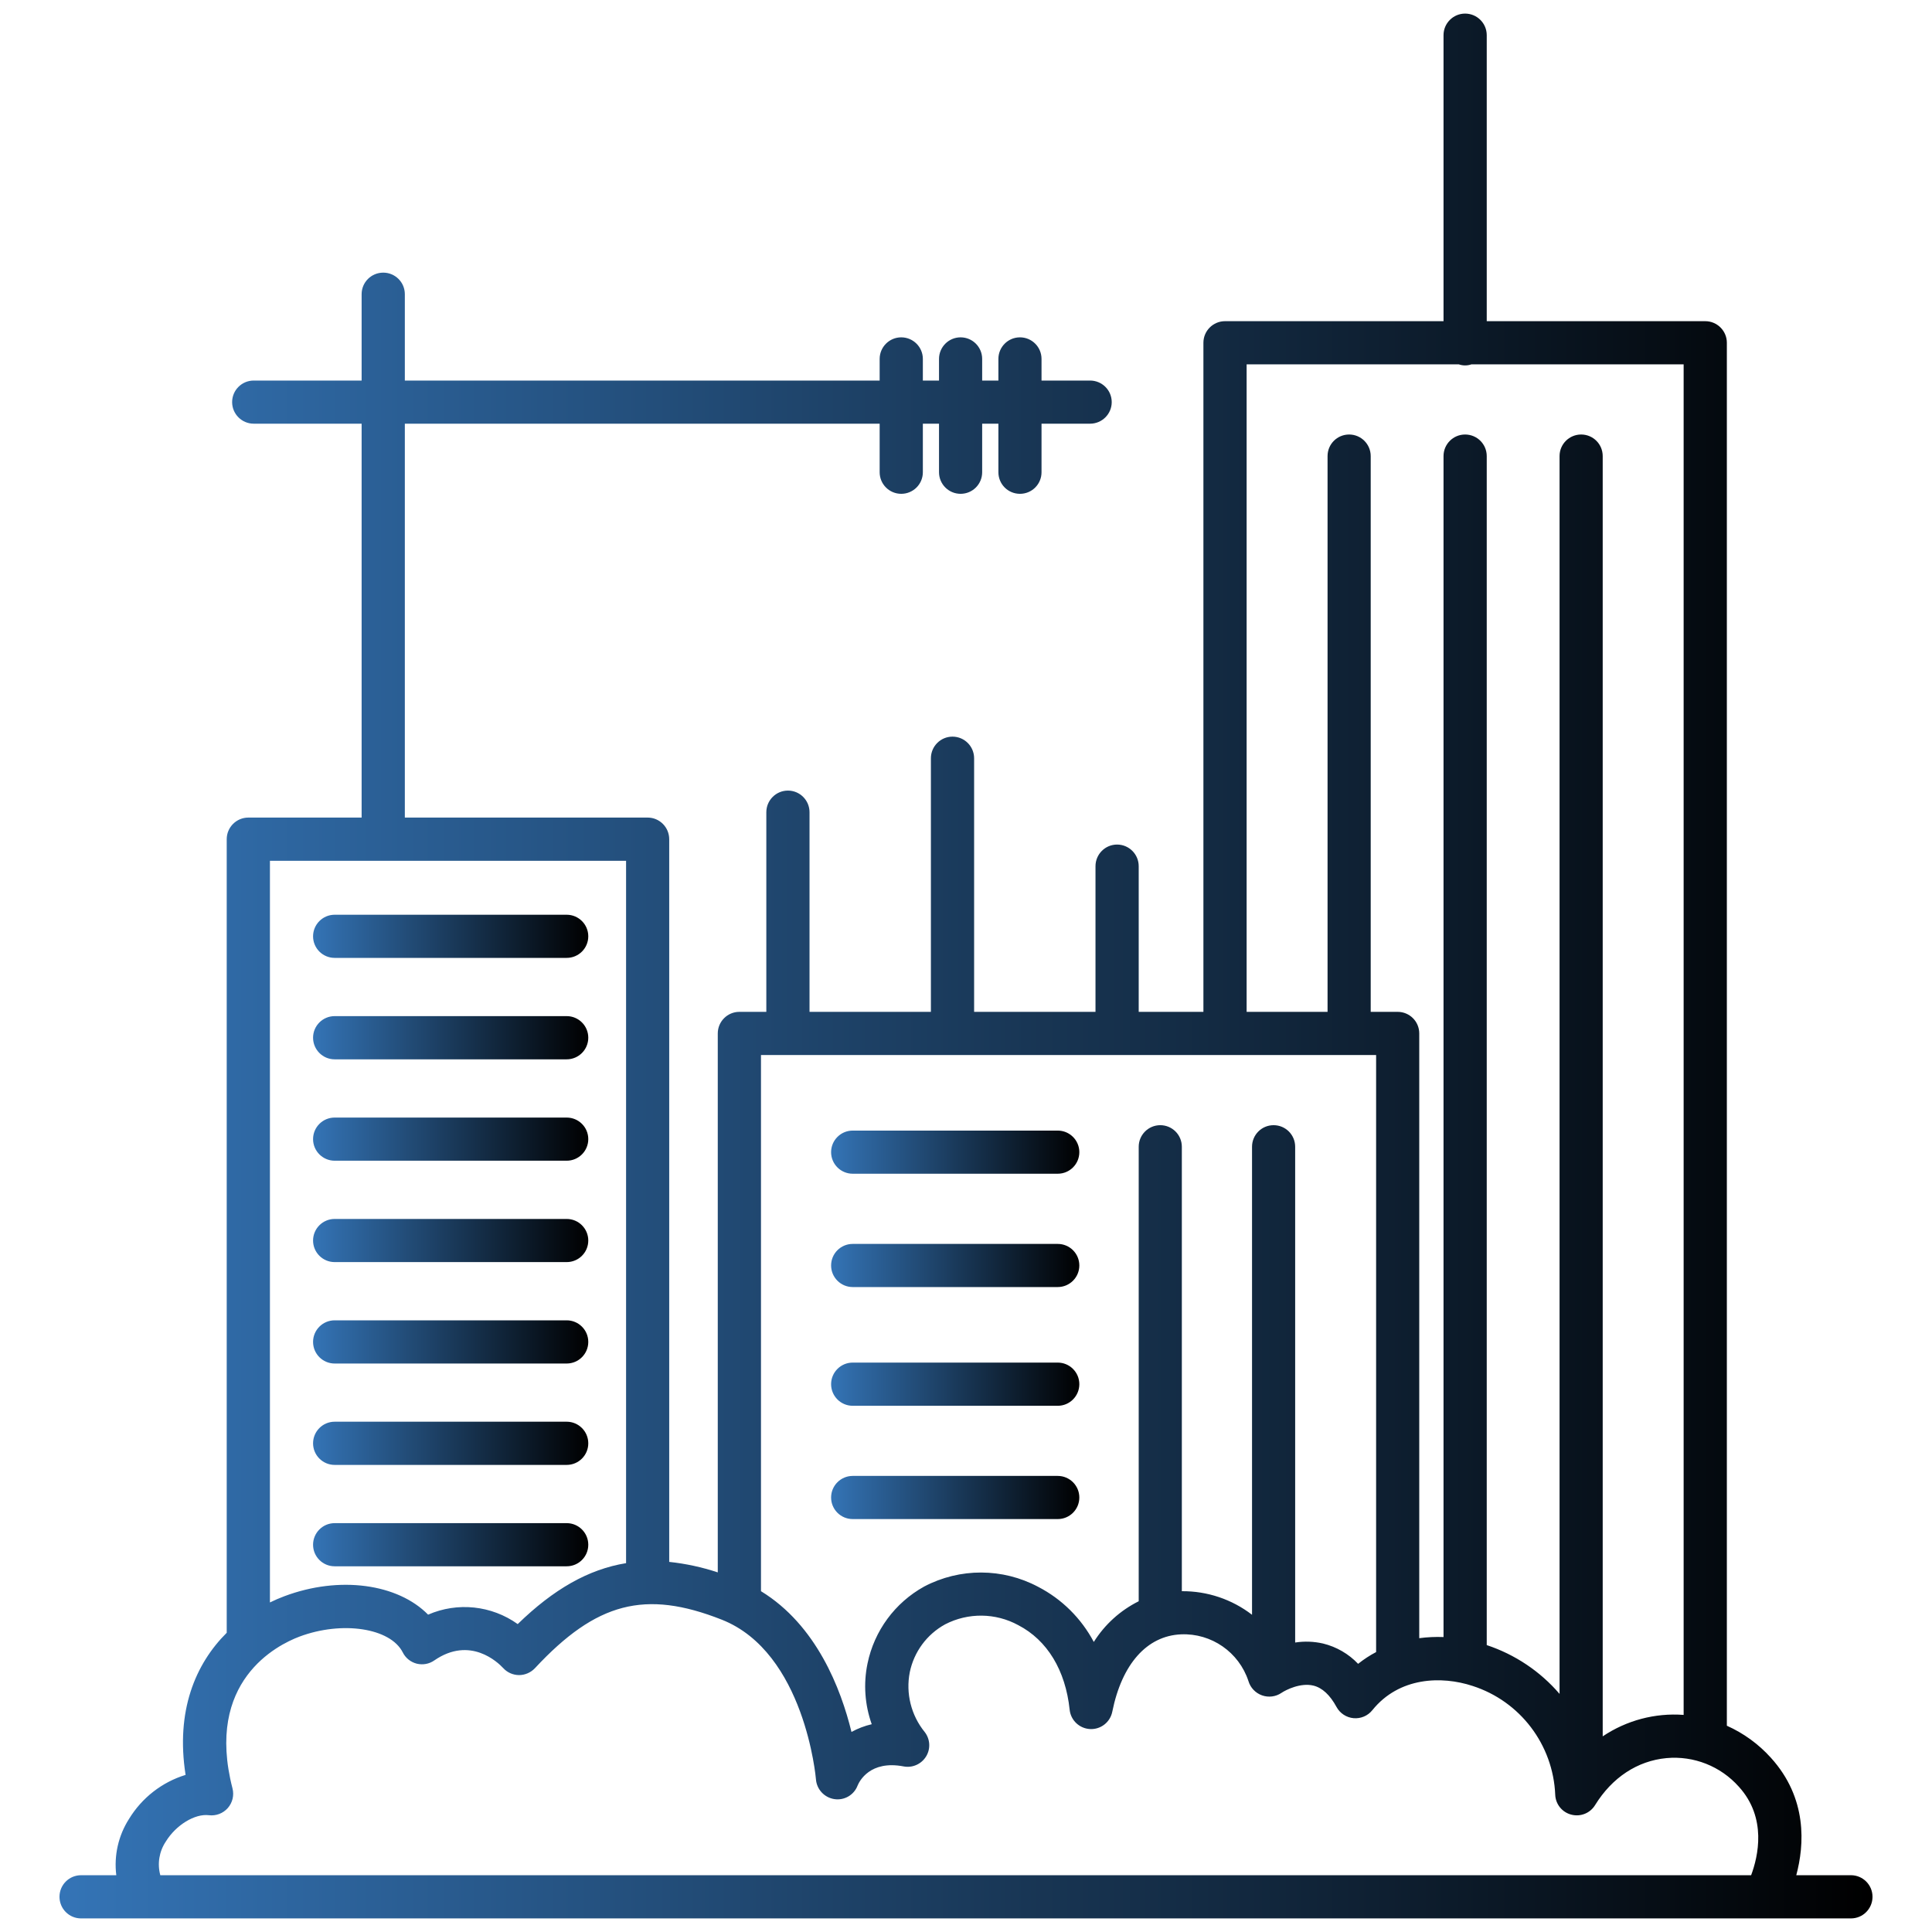 <?xml version="1.0" encoding="UTF-8"?>
<svg xmlns="http://www.w3.org/2000/svg" xmlns:xlink="http://www.w3.org/1999/xlink" width="120px" height="120px" viewBox="0 0 120 120" version="1.1">
<defs>
<linearGradient id="linear0" gradientUnits="userSpaceOnUse" x1="0" y1="0" x2="1" y2="0" gradientTransform="matrix(112.609,0,0,118.312,3.695,0.844)">
<stop offset="0" style="stop-color:rgb(20.392%,45.49%,71.373%);stop-opacity:1;"/>
<stop offset="1" style="stop-color:rgb(0%,0%,0%);stop-opacity:1;"/>
</linearGradient>
<linearGradient id="linear1" gradientUnits="userSpaceOnUse" x1="0" y1="0" x2="1" y2="0" gradientTransform="matrix(17.094,0,0,2.68,19.445,56.816)">
<stop offset="0" style="stop-color:rgb(20.392%,45.49%,71.373%);stop-opacity:1;"/>
<stop offset="1" style="stop-color:rgb(0%,0%,0%);stop-opacity:1;"/>
</linearGradient>
<linearGradient id="linear2" gradientUnits="userSpaceOnUse" x1="0" y1="0" x2="1" y2="0" gradientTransform="matrix(17.094,0,0,2.684,19.445,63.113)">
<stop offset="0" style="stop-color:rgb(20.392%,45.49%,71.373%);stop-opacity:1;"/>
<stop offset="1" style="stop-color:rgb(0%,0%,0%);stop-opacity:1;"/>
</linearGradient>
<linearGradient id="linear3" gradientUnits="userSpaceOnUse" x1="0" y1="0" x2="1" y2="0" gradientTransform="matrix(17.094,0,0,2.68,19.445,69.414)">
<stop offset="0" style="stop-color:rgb(20.392%,45.49%,71.373%);stop-opacity:1;"/>
<stop offset="1" style="stop-color:rgb(0%,0%,0%);stop-opacity:1;"/>
</linearGradient>
<linearGradient id="linear4" gradientUnits="userSpaceOnUse" x1="0" y1="0" x2="1" y2="0" gradientTransform="matrix(17.094,0,0,2.68,19.445,75.711)">
<stop offset="0" style="stop-color:rgb(20.392%,45.49%,71.373%);stop-opacity:1;"/>
<stop offset="1" style="stop-color:rgb(0%,0%,0%);stop-opacity:1;"/>
</linearGradient>
<linearGradient id="linear5" gradientUnits="userSpaceOnUse" x1="0" y1="0" x2="1" y2="0" gradientTransform="matrix(17.094,0,0,2.684,19.445,82.008)">
<stop offset="0" style="stop-color:rgb(20.392%,45.49%,71.373%);stop-opacity:1;"/>
<stop offset="1" style="stop-color:rgb(0%,0%,0%);stop-opacity:1;"/>
</linearGradient>
<linearGradient id="linear6" gradientUnits="userSpaceOnUse" x1="0" y1="0" x2="1" y2="0" gradientTransform="matrix(17.094,0,0,2.684,19.445,88.305)">
<stop offset="0" style="stop-color:rgb(20.392%,45.49%,71.373%);stop-opacity:1;"/>
<stop offset="1" style="stop-color:rgb(0%,0%,0%);stop-opacity:1;"/>
</linearGradient>
<linearGradient id="linear7" gradientUnits="userSpaceOnUse" x1="0" y1="0" x2="1" y2="0" gradientTransform="matrix(17.094,0,0,2.68,19.445,94.605)">
<stop offset="0" style="stop-color:rgb(20.392%,45.49%,71.373%);stop-opacity:1;"/>
<stop offset="1" style="stop-color:rgb(0%,0%,0%);stop-opacity:1;"/>
</linearGradient>
<linearGradient id="linear8" gradientUnits="userSpaceOnUse" x1="0" y1="0" x2="1" y2="0" gradientTransform="matrix(15.418,0,0,2.68,51.621,70.223)">
<stop offset="0" style="stop-color:rgb(20.392%,45.49%,71.373%);stop-opacity:1;"/>
<stop offset="1" style="stop-color:rgb(0%,0%,0%);stop-opacity:1;"/>
</linearGradient>
<linearGradient id="linear9" gradientUnits="userSpaceOnUse" x1="0" y1="0" x2="1" y2="0" gradientTransform="matrix(15.418,0,0,2.68,51.621,77.262)">
<stop offset="0" style="stop-color:rgb(20.392%,45.49%,71.373%);stop-opacity:1;"/>
<stop offset="1" style="stop-color:rgb(0%,0%,0%);stop-opacity:1;"/>
</linearGradient>
<linearGradient id="linear10" gradientUnits="userSpaceOnUse" x1="0" y1="0" x2="1" y2="0" gradientTransform="matrix(15.418,0,0,2.684,51.621,84.633)">
<stop offset="0" style="stop-color:rgb(20.392%,45.49%,71.373%);stop-opacity:1;"/>
<stop offset="1" style="stop-color:rgb(0%,0%,0%);stop-opacity:1;"/>
</linearGradient>
<linearGradient id="linear11" gradientUnits="userSpaceOnUse" x1="0" y1="0" x2="1" y2="0" gradientTransform="matrix(15.418,0,0,2.68,51.621,91.672)">
<stop offset="0" style="stop-color:rgb(20.392%,45.49%,71.373%);stop-opacity:1;"/>
<stop offset="1" style="stop-color:rgb(0%,0%,0%);stop-opacity:1;"/>
</linearGradient>
</defs>
<g id="surface1">
<path style=" stroke:none;fill-rule:nonzero;fill:url(#linear0);" d="M 114.965 116.473 L 111.57 116.473 C 112.074 114.59 112.273 111.688 109.988 109.172 C 109.227 108.328 108.297 107.652 107.258 107.188 L 107.258 21.289 C 107.258 20.551 106.656 19.949 105.918 19.949 L 92.344 19.949 L 92.344 2.184 C 92.344 1.445 91.742 0.844 91 0.844 C 90.262 0.844 89.66 1.445 89.66 2.184 L 89.66 19.949 L 76.086 19.949 C 75.348 19.949 74.746 20.551 74.746 21.289 L 74.746 62.848 L 70.727 62.848 L 70.727 53.801 C 70.727 53.059 70.125 52.457 69.383 52.457 C 68.645 52.457 68.043 53.059 68.043 53.801 L 68.043 62.848 L 60.504 62.848 L 60.504 47.098 C 60.504 46.355 59.902 45.754 59.16 45.754 C 58.422 45.754 57.82 46.355 57.82 47.098 L 57.82 62.848 L 50.281 62.848 L 50.281 50.449 C 50.281 49.707 49.68 49.105 48.941 49.105 C 48.199 49.105 47.598 49.707 47.598 50.449 L 47.598 62.848 L 45.922 62.848 C 45.184 62.848 44.582 63.449 44.582 64.188 L 44.582 97.664 C 43.605 97.34 42.594 97.121 41.566 97.012 L 41.566 52.125 C 41.566 51.383 40.965 50.781 40.227 50.781 L 25.145 50.781 L 25.145 26.316 L 54.637 26.316 L 54.637 29.332 C 54.637 30.074 55.238 30.672 55.977 30.672 C 56.719 30.672 57.32 30.074 57.32 29.332 L 57.32 26.316 L 58.324 26.316 L 58.324 29.332 C 58.324 30.074 58.926 30.672 59.664 30.672 C 60.406 30.672 61.004 30.074 61.004 29.332 L 61.004 26.316 L 62.012 26.316 L 62.012 29.332 C 62.012 30.074 62.609 30.672 63.352 30.672 C 64.094 30.672 64.691 30.074 64.691 29.332 L 64.691 26.316 L 67.707 26.316 C 68.449 26.316 69.051 25.715 69.051 24.977 C 69.051 24.234 68.449 23.637 67.707 23.637 L 64.691 23.637 L 64.691 22.293 C 64.691 21.555 64.094 20.953 63.352 20.953 C 62.609 20.953 62.012 21.555 62.012 22.293 L 62.012 23.637 L 61.004 23.637 L 61.004 22.293 C 61.004 21.555 60.406 20.953 59.664 20.953 C 58.926 20.953 58.324 21.555 58.324 22.293 L 58.324 23.637 L 57.32 23.637 L 57.32 22.293 C 57.32 21.555 56.719 20.953 55.977 20.953 C 55.238 20.953 54.637 21.555 54.637 22.293 L 54.637 23.637 L 25.145 23.637 L 25.145 18.273 C 25.145 17.531 24.543 16.934 23.805 16.934 C 23.062 16.934 22.461 17.531 22.461 18.273 L 22.461 23.637 L 15.758 23.637 C 15.02 23.637 14.418 24.234 14.418 24.977 C 14.418 25.715 15.02 26.316 15.758 26.316 L 22.461 26.316 L 22.461 50.781 L 15.426 50.781 C 14.684 50.781 14.082 51.383 14.082 52.125 L 14.082 101.414 C 12.133 103.352 10.906 106.27 11.527 110.242 C 10.062 110.691 8.816 111.664 8.016 112.973 C 7.352 114.012 7.07 115.25 7.223 116.473 L 5.035 116.473 C 4.293 116.473 3.695 117.074 3.695 117.812 C 3.695 118.555 4.293 119.156 5.035 119.156 L 114.965 119.156 C 115.707 119.156 116.305 118.555 116.305 117.812 C 116.305 117.074 115.707 116.473 114.965 116.473 Z M 77.43 22.629 L 90.605 22.629 C 90.863 22.719 91.141 22.719 91.398 22.629 L 104.574 22.629 L 104.574 106.516 C 102.797 106.383 101.027 106.855 99.547 107.848 L 99.547 28.328 C 99.547 27.586 98.949 26.988 98.207 26.988 C 97.469 26.988 96.867 27.586 96.867 28.328 L 96.867 105.211 C 95.664 103.809 94.098 102.762 92.344 102.18 L 92.344 28.328 C 92.344 27.586 91.742 26.988 91 26.988 C 90.262 26.988 89.66 27.586 89.66 28.328 L 89.66 101.68 C 89.156 101.66 88.652 101.684 88.152 101.75 L 88.152 64.188 C 88.152 63.449 87.555 62.848 86.812 62.848 L 85.137 62.848 L 85.137 28.328 C 85.137 27.586 84.535 26.988 83.797 26.988 C 83.055 26.988 82.457 27.586 82.457 28.328 L 82.457 62.848 L 77.43 62.848 Z M 85.473 65.531 L 85.473 102.613 C 85.078 102.82 84.703 103.066 84.355 103.344 C 83.766 102.723 83.008 102.285 82.176 102.082 C 81.609 101.953 81.023 101.93 80.445 102.02 L 80.445 71.227 C 80.445 70.488 79.848 69.887 79.105 69.887 C 78.363 69.887 77.766 70.488 77.766 71.227 L 77.766 100.297 C 76.52 99.336 74.984 98.82 73.406 98.832 L 73.406 71.227 C 73.406 70.488 72.809 69.887 72.066 69.887 C 71.328 69.887 70.727 70.488 70.727 71.227 L 70.727 99.457 C 69.582 100.027 68.617 100.902 67.938 101.984 C 67.16 100.52 65.957 99.324 64.484 98.562 C 62.273 97.383 59.621 97.375 57.402 98.543 C 55.586 99.547 54.301 101.293 53.883 103.324 C 53.621 104.582 53.715 105.887 54.145 107.094 C 53.707 107.195 53.281 107.359 52.887 107.574 C 52.234 104.902 50.715 100.938 47.266 98.832 L 47.266 65.531 Z M 38.887 53.465 L 38.887 97.09 C 36.543 97.473 34.375 98.715 32.156 100.875 C 30.531 99.715 28.418 99.492 26.59 100.289 C 24.715 98.379 21.105 97.852 17.66 99.145 C 17.359 99.258 17.059 99.387 16.766 99.531 L 16.766 53.465 Z M 9.957 116.473 C 9.762 115.758 9.887 114.996 10.301 114.379 C 10.93 113.355 12.105 112.637 12.977 112.746 C 13.414 112.801 13.855 112.633 14.148 112.301 C 14.441 111.969 14.551 111.512 14.441 111.082 C 12.723 104.43 17.191 102.184 18.602 101.652 C 21.254 100.66 24.25 101.117 25.016 102.633 C 25.188 102.98 25.504 103.234 25.879 103.332 C 26.258 103.426 26.656 103.355 26.973 103.133 C 29.203 101.594 30.93 103.258 31.246 103.598 C 31.5 103.879 31.855 104.039 32.234 104.043 C 32.609 104.043 32.969 103.887 33.227 103.613 C 37.039 99.516 40.074 98.727 44.824 100.598 C 49.992 102.633 50.676 110.438 50.68 110.516 C 50.727 111.141 51.203 111.652 51.824 111.746 C 52.441 111.84 53.043 111.492 53.266 110.906 C 53.375 110.637 54.043 109.316 56.125 109.715 C 56.672 109.82 57.227 109.574 57.52 109.098 C 57.812 108.625 57.777 108.016 57.434 107.578 C 56.59 106.539 56.25 105.176 56.508 103.863 C 56.77 102.598 57.57 101.512 58.703 100.891 C 60.133 100.152 61.836 100.172 63.246 100.941 C 65.047 101.875 66.18 103.742 66.438 106.195 C 66.508 106.855 67.047 107.363 67.711 107.395 C 68.371 107.426 68.957 106.969 69.086 106.316 C 69.684 103.352 71.238 101.602 73.359 101.512 C 75.246 101.434 76.953 102.621 77.543 104.414 C 77.664 104.824 77.977 105.156 78.383 105.301 C 78.785 105.445 79.238 105.391 79.594 105.148 C 79.875 104.957 80.781 104.504 81.574 104.695 C 82.125 104.828 82.609 105.277 83.016 106.027 C 83.23 106.418 83.629 106.68 84.074 106.719 C 84.52 106.758 84.957 106.574 85.238 106.223 C 86.906 104.152 89.547 104.086 91.461 104.715 C 94.422 105.668 96.469 108.367 96.598 111.477 C 96.621 112.062 97.027 112.566 97.598 112.711 C 98.168 112.859 98.766 112.621 99.074 112.117 C 100.133 110.402 101.707 109.367 103.508 109.199 C 105.203 109.043 106.871 109.703 108.004 110.977 C 109.762 112.914 109.199 115.312 108.766 116.473 Z M 9.957 116.473 "/>
<path style=" stroke:none;fill-rule:nonzero;fill:url(#linear1);" d="M 20.785 59.496 L 35.199 59.496 C 35.938 59.496 36.539 58.898 36.539 58.156 C 36.539 57.418 35.938 56.816 35.199 56.816 L 20.785 56.816 C 20.047 56.816 19.445 57.418 19.445 58.156 C 19.445 58.898 20.047 59.496 20.785 59.496 Z M 20.785 59.496 "/>
<path style=" stroke:none;fill-rule:nonzero;fill:url(#linear2);" d="M 20.785 65.797 L 35.199 65.797 C 35.938 65.797 36.539 65.195 36.539 64.453 C 36.539 63.715 35.938 63.113 35.199 63.113 L 20.785 63.113 C 20.047 63.113 19.445 63.715 19.445 64.453 C 19.445 65.195 20.047 65.797 20.785 65.797 Z M 20.785 65.797 "/>
<path style=" stroke:none;fill-rule:nonzero;fill:url(#linear3);" d="M 20.785 72.094 L 35.199 72.094 C 35.938 72.094 36.539 71.492 36.539 70.754 C 36.539 70.012 35.938 69.414 35.199 69.414 L 20.785 69.414 C 20.047 69.414 19.445 70.012 19.445 70.754 C 19.445 71.492 20.047 72.094 20.785 72.094 Z M 20.785 72.094 "/>
<path style=" stroke:none;fill-rule:nonzero;fill:url(#linear4);" d="M 20.785 78.391 L 35.199 78.391 C 35.938 78.391 36.539 77.793 36.539 77.051 C 36.539 76.312 35.938 75.711 35.199 75.711 L 20.785 75.711 C 20.047 75.711 19.445 76.312 19.445 77.051 C 19.445 77.793 20.047 78.391 20.785 78.391 Z M 20.785 78.391 "/>
<path style=" stroke:none;fill-rule:nonzero;fill:url(#linear5);" d="M 20.785 84.691 L 35.199 84.691 C 35.938 84.691 36.539 84.09 36.539 83.348 C 36.539 82.609 35.938 82.008 35.199 82.008 L 20.785 82.008 C 20.047 82.008 19.445 82.609 19.445 83.348 C 19.445 84.09 20.047 84.691 20.785 84.691 Z M 20.785 84.691 "/>
<path style=" stroke:none;fill-rule:nonzero;fill:url(#linear6);" d="M 20.785 90.988 L 35.199 90.988 C 35.938 90.988 36.539 90.387 36.539 89.648 C 36.539 88.906 35.938 88.305 35.199 88.305 L 20.785 88.305 C 20.047 88.305 19.445 88.906 19.445 89.648 C 19.445 90.387 20.047 90.988 20.785 90.988 Z M 20.785 90.988 "/>
<path style=" stroke:none;fill-rule:nonzero;fill:url(#linear7);" d="M 20.785 97.285 L 35.199 97.285 C 35.938 97.285 36.539 96.688 36.539 95.945 C 36.539 95.207 35.938 94.605 35.199 94.605 L 20.785 94.605 C 20.047 94.605 19.445 95.207 19.445 95.945 C 19.445 96.688 20.047 97.285 20.785 97.285 Z M 20.785 97.285 "/>
<path style=" stroke:none;fill-rule:nonzero;fill:url(#linear8);" d="M 52.961 72.902 L 65.699 72.902 C 66.438 72.902 67.039 72.305 67.039 71.562 C 67.039 70.824 66.438 70.223 65.699 70.223 L 52.961 70.223 C 52.223 70.223 51.621 70.824 51.621 71.562 C 51.621 72.305 52.223 72.902 52.961 72.902 Z M 52.961 72.902 "/>
<path style=" stroke:none;fill-rule:nonzero;fill:url(#linear9);" d="M 52.961 79.941 L 65.699 79.941 C 66.438 79.941 67.039 79.34 67.039 78.602 C 67.039 77.859 66.438 77.262 65.699 77.262 L 52.961 77.262 C 52.223 77.262 51.621 77.859 51.621 78.602 C 51.621 79.34 52.223 79.941 52.961 79.941 Z M 52.961 79.941 "/>
<path style=" stroke:none;fill-rule:nonzero;fill:url(#linear10);" d="M 52.961 87.316 L 65.699 87.316 C 66.438 87.316 67.039 86.715 67.039 85.973 C 67.039 85.234 66.438 84.633 65.699 84.633 L 52.961 84.633 C 52.223 84.633 51.621 85.234 51.621 85.973 C 51.621 86.715 52.223 87.316 52.961 87.316 Z M 52.961 87.316 "/>
<path style=" stroke:none;fill-rule:nonzero;fill:url(#linear11);" d="M 52.961 94.352 L 65.699 94.352 C 66.438 94.352 67.039 93.754 67.039 93.012 C 67.039 92.273 66.438 91.672 65.699 91.672 L 52.961 91.672 C 52.223 91.672 51.621 92.273 51.621 93.012 C 51.621 93.754 52.223 94.352 52.961 94.352 Z M 52.961 94.352 "/>
</g>
</svg>
